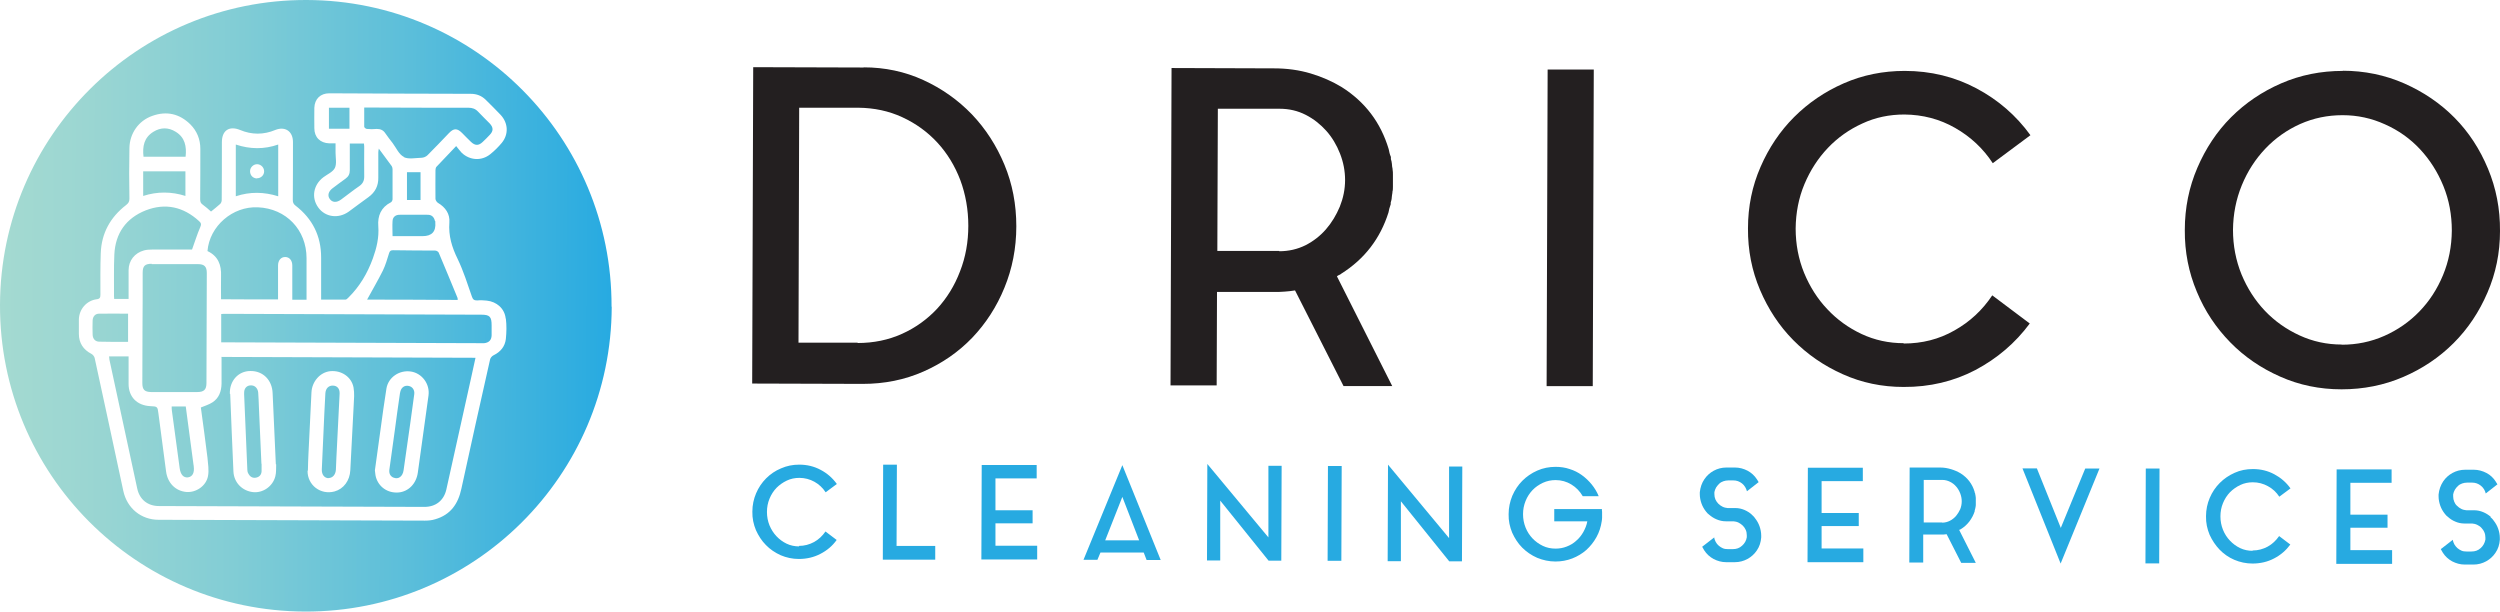 <?xml version="1.0" encoding="UTF-8"?><svg id="Layer_2" xmlns="http://www.w3.org/2000/svg" xmlns:xlink="http://www.w3.org/1999/xlink" viewBox="0 0 147.37 36.05"><defs><style>.cls-1{fill:url(#linear-gradient);}.cls-1,.cls-2,.cls-3{stroke-width:0px;}.cls-2{fill:#27aae1;}.cls-3{fill:#231f20;}</style><linearGradient id="linear-gradient" x1="-15.38" y1="25.93" x2="20.67" y2="25.93" gradientTransform="translate(15.47 -7.91) rotate(.18)" gradientUnits="userSpaceOnUse"><stop offset="0" stop-color="#a4dad1"/><stop offset=".14" stop-color="#9bd6d2"/><stop offset=".38" stop-color="#82cdd5"/><stop offset=".67" stop-color="#5bbeda"/><stop offset="1" stop-color="#27aae1"/></linearGradient></defs><g id="Layer_1-2"><path class="cls-3" d="m50.91,3.97c1.25,0,2.43.25,3.52.75,1.09.5,2.04,1.17,2.86,2.02.81.85,1.45,1.84,1.92,2.97.47,1.13.7,2.34.7,3.63s-.24,2.5-.7,3.62c-.46,1.13-1.1,2.11-1.9,2.95-.81.84-1.76,1.5-2.87,1.99s-2.3.73-3.59.73l-6.51-.02.06-18.65,6.51.02Zm-.36,16.25c.95,0,1.82-.18,2.62-.54.8-.36,1.49-.86,2.07-1.48.58-.63,1.03-1.36,1.35-2.2.33-.84.49-1.74.49-2.69s-.16-1.85-.47-2.69c-.32-.84-.77-1.58-1.35-2.21s-1.27-1.13-2.07-1.5c-.8-.37-1.66-.55-2.59-.56h-3.49s-.04,13.85-.04,13.85h3.49Z"/><path class="cls-3" d="m81.85,12.52c-.24.76-.59,1.45-1.06,2.06-.47.61-1.04,1.12-1.72,1.55-.03.03-.08.06-.13.08-.05.02-.09.04-.13.08l3.26,6.47h-2.87s-2.86-5.64-2.86-5.64c-.2.03-.41.06-.61.07-.2.02-.42.02-.66.02h-3.33s-.02,5.51-.02,5.51h-2.72s.06-18.71.06-18.71l6.05.02c.76,0,1.48.1,2.15.3.67.2,1.28.47,1.84.81,1.37.87,2.29,2.08,2.76,3.65.02.08.03.16.05.23.02.07.04.14.08.23v.13c.03.08.05.18.06.28,0,.1.02.2.04.3v.03c.02.1.02.21.02.31,0,.1,0,.21,0,.33v.08c0,.1,0,.2,0,.3,0,.1,0,.2-.03.3v.05c-.02.1-.03.2-.04.29,0,.09-.03.19-.06.29v.1c-.07.19-.11.35-.13.48Zm-6.44,2.29c.56,0,1.07-.12,1.54-.35.47-.24.87-.55,1.21-.94.34-.39.61-.84.82-1.34.2-.5.31-1.02.31-1.57,0-.53-.1-1.05-.3-1.56-.2-.51-.47-.96-.81-1.34-.34-.38-.74-.7-1.21-.94-.47-.24-.98-.36-1.54-.36h-3.64s-.03,8.38-.03,8.38h3.64Z"/><path class="cls-3" d="m91.23,4.1h2.72s-.06,18.66-.06,18.66h-2.72s.06-18.66.06-18.66Z"/><path class="cls-3" d="m112.22,20.25c1.08,0,2.08-.25,2.99-.77.91-.51,1.65-1.2,2.23-2.07l2.21,1.66c-.85,1.15-1.92,2.06-3.2,2.74-1.28.67-2.7,1.01-4.24,1-1.27,0-2.47-.25-3.58-.75-1.12-.5-2.09-1.17-2.92-2.01-.83-.84-1.48-1.83-1.96-2.96-.48-1.13-.72-2.34-.71-3.63,0-1.29.25-2.5.74-3.62.49-1.13,1.15-2.11,1.98-2.94s1.81-1.5,2.93-1.99c1.12-.49,2.32-.73,3.59-.73,1.54,0,2.95.35,4.23,1.03,1.28.68,2.34,1.6,3.18,2.76l-2.22,1.65c-.57-.87-1.31-1.56-2.22-2.08-.91-.52-1.9-.78-2.99-.79-.88,0-1.71.17-2.48.53-.77.35-1.45.83-2.03,1.44-.58.61-1.04,1.32-1.38,2.13s-.51,1.69-.52,2.62c0,.93.17,1.81.5,2.62.34.82.79,1.53,1.37,2.14.57.61,1.25,1.1,2.02,1.46.77.36,1.6.54,2.48.54Z"/><path class="cls-3" d="m138.09,4.17c1.29,0,2.5.25,3.64.75,1.13.5,2.12,1.17,2.96,2.02.84.85,1.49,1.85,1.97,3,.48,1.15.72,2.37.71,3.68,0,1.29-.25,2.5-.74,3.63-.49,1.14-1.15,2.13-1.99,2.97-.84.84-1.83,1.51-2.97,2-1.14.49-2.35.73-3.64.73-1.29,0-2.5-.25-3.62-.75-1.13-.5-2.11-1.17-2.94-2.02s-1.5-1.84-1.97-2.98c-.48-1.14-.72-2.35-.71-3.64,0-1.31.25-2.53.74-3.67.49-1.14,1.15-2.14,1.99-2.98.84-.84,1.83-1.51,2.96-2,1.13-.49,2.34-.73,3.63-.73Zm-.05,16.15c.88,0,1.72-.17,2.51-.52.79-.35,1.48-.83,2.07-1.44.59-.61,1.05-1.32,1.39-2.14s.51-1.69.52-2.62c0-.93-.16-1.81-.5-2.64s-.8-1.55-1.38-2.17c-.58-.62-1.27-1.11-2.06-1.46-.79-.36-1.62-.54-2.5-.54s-1.71.17-2.5.52c-.78.35-1.47.84-2.05,1.45s-1.05,1.33-1.39,2.16c-.34.83-.51,1.7-.52,2.63,0,.93.17,1.8.5,2.62.34.82.8,1.54,1.38,2.15.58.61,1.26,1.09,2.04,1.45.78.36,1.61.54,2.49.54Z"/><path class="cls-2" d="m47.09,32.18c.33,0,.62-.08.9-.23.27-.15.49-.36.67-.62l.66.5c-.25.35-.57.62-.96.82-.38.2-.81.3-1.27.3-.38,0-.74-.08-1.07-.22-.33-.15-.63-.35-.87-.6-.25-.25-.44-.55-.59-.88-.14-.34-.22-.7-.21-1.09,0-.39.08-.75.22-1.08s.34-.63.59-.88c.25-.25.54-.45.88-.59.34-.15.69-.22,1.07-.22.46,0,.88.1,1.27.31.38.2.7.48.95.83l-.66.49c-.17-.26-.39-.47-.66-.62-.27-.15-.57-.23-.89-.23-.26,0-.51.05-.74.16s-.43.25-.61.43c-.17.18-.31.39-.41.64-.1.24-.15.5-.15.78s.05.54.15.79c.1.24.24.46.41.64.17.18.37.33.6.44.23.11.48.16.74.16Z"/><path class="cls-2" d="m52.85,32.18h2.28s0,.81,0,.81h-3.09s.02-5.6.02-5.6h.81s-.02,4.79-.02,4.79Z"/><path class="cls-2" d="m58.66,32.17h2.48s0,.81,0,.81h-3.29s.02-5.57.02-5.57h3.24s0,.79,0,.79h-2.43s0,.87,0,.87v.46s0,.55,0,.55h2.19s0,.77,0,.77h-2.19s0,1.32,0,1.32Z"/><path class="cls-2" d="m63.87,33l2.29-5.58,2.26,5.59h-.83s-.17-.44-.17-.44h-2.55s-.18.43-.18.43h-.83Zm1.28-1.15h2s-.99-2.56-.99-2.56l-1.01,2.56Z"/><path class="cls-2" d="m71.92,33.04h-.77s.02-5.69.02-5.69l3.6,4.33v-4.22s.78,0,.78,0l-.02,5.59h-.75s-2.85-3.54-2.85-3.54v3.53Z"/><path class="cls-2" d="m78.28,27.47h.81s-.02,5.59-.02,5.59h-.81s.02-5.59.02-5.59Z"/><path class="cls-2" d="m82.57,33.08h-.77s.02-5.69.02-5.69l3.6,4.33v-4.22s.78,0,.78,0l-.02,5.59h-.75s-2.85-3.54-2.85-3.54v3.53Z"/><path class="cls-2" d="m94.44,30.16c0,.05,0,.1,0,.15,0,.07,0,.14,0,.21s-.01.13-.02.2c-.05.34-.15.65-.31.94s-.36.54-.6.76c-.24.21-.52.38-.83.5-.31.12-.64.18-.99.18-.38,0-.74-.08-1.08-.22-.34-.15-.63-.35-.88-.6s-.44-.55-.59-.88c-.14-.34-.22-.7-.21-1.09,0-.39.08-.75.22-1.09.15-.34.34-.63.59-.88.25-.25.54-.45.88-.6s.7-.22,1.08-.22c.29,0,.57.04.83.13.26.08.5.2.72.36s.41.34.58.55c.17.21.31.44.41.69h-.94c-.17-.29-.39-.52-.67-.69s-.59-.26-.93-.26c-.26,0-.51.05-.75.16-.23.11-.44.25-.61.43-.17.18-.31.39-.41.64s-.15.5-.15.78.05.54.15.79.24.46.41.64.38.33.61.44c.23.11.48.16.75.16.23,0,.45-.04.65-.12.21-.08.4-.19.56-.34.17-.14.31-.32.42-.51.11-.2.2-.41.24-.64h-1.95s0-.72,0-.72h1.96s.85,0,.85,0c0,.06,0,.11.01.16Z"/><path class="cls-2" d="m103.27,30.35s.07.05.1.09.06.06.08.1c.12.15.21.31.27.48s.1.36.1.55c0,.04,0,.08,0,.11-.02.28-.1.54-.26.77-.14.21-.33.38-.55.5-.22.12-.47.19-.75.19h-.5c-.27,0-.52-.07-.75-.19-.22-.12-.41-.29-.55-.51-.04-.06-.08-.13-.12-.21l.71-.55c.01.1.05.19.09.27s.11.16.18.22c.07.06.15.11.24.15.09.04.19.05.29.05h.3c.21,0,.39-.06.54-.2.15-.13.25-.3.28-.5,0-.02,0-.04,0-.06,0-.02,0-.04,0-.06,0-.11-.02-.22-.06-.31s-.1-.18-.17-.25c-.07-.07-.16-.13-.25-.18-.1-.05-.2-.07-.3-.08h-.43s-.03,0-.03,0c-.19,0-.36-.04-.53-.11-.17-.07-.31-.16-.45-.28-.07-.05-.13-.11-.18-.18-.12-.15-.21-.31-.27-.48s-.1-.36-.1-.55v-.11c.03-.29.12-.55.27-.77.14-.21.33-.38.55-.5.22-.12.47-.19.75-.19h.5c.27,0,.52.07.75.19.22.12.41.29.55.51.02.03.03.05.05.08.02.03.03.06.05.08l-.69.54c-.05-.18-.14-.34-.29-.46-.15-.12-.32-.18-.51-.18h-.3c-.1,0-.2.02-.29.05-.09.03-.18.08-.25.15s-.13.14-.18.22c-.05.09-.08.18-.1.27,0,.02,0,.04,0,.06v.06c0,.11.02.22.06.31s.1.18.17.25c.07.07.15.13.25.18.1.05.2.07.3.08h.43s.03,0,.03,0c.19,0,.36.04.53.11.16.07.31.16.44.28Z"/><path class="cls-2" d="m107.36,32.33h2.48s0,.81,0,.81h-3.29s.02-5.57.02-5.57h3.24s0,.79,0,.79h-2.43s0,.87,0,.87v.46s0,.55,0,.55h2.19s0,.77,0,.77h-2.19s0,1.32,0,1.32Z"/><path class="cls-2" d="m116.41,30.12c-.07.23-.18.43-.32.62-.14.18-.31.34-.52.46-.01.01-.02.02-.04.02-.02,0-.03.01-.04.02l.98,1.94h-.86s-.86-1.69-.86-1.69c-.06,0-.12.02-.18.02-.06,0-.13,0-.2,0h-1s0,1.65,0,1.65h-.82s.02-5.6.02-5.6h1.81c.23,0,.44.04.64.1s.38.14.55.24c.41.26.69.62.83,1.09,0,.03,0,.05.02.07,0,.02.01.04.02.07v.04s.02.05.02.08c0,.03,0,.06.01.09h0s0,.07,0,.1,0,.06,0,.1h0v.11s0,.06,0,.09v.02s0,.06-.01.09c0,.03,0,.06-.02.09v.03c-.02.06-.03.1-.04.14Zm-1.93.69c.17,0,.32-.04.46-.11.14-.07.26-.17.36-.28.1-.12.18-.25.25-.4.06-.15.09-.31.09-.47,0-.16-.03-.31-.09-.47-.06-.15-.14-.29-.24-.4-.1-.12-.22-.21-.36-.28-.14-.07-.29-.11-.46-.11h-1.09s0,2.51,0,2.51h1.09Z"/><path class="cls-2" d="m122.92,27.62h.84s-2.29,5.6-2.29,5.6l-2.25-5.61h.85s1.41,3.51,1.41,3.51l1.44-3.5Z"/><path class="cls-2" d="m126.49,27.62h.81s-.02,5.59-.02,5.59h-.81s.02-5.59.02-5.59Z"/><path class="cls-2" d="m132.78,32.45c.33,0,.62-.08.9-.23.27-.15.49-.36.67-.62l.66.5c-.25.34-.57.62-.96.82-.38.2-.81.3-1.27.3-.38,0-.74-.08-1.07-.22s-.63-.35-.87-.6-.44-.55-.59-.88c-.14-.34-.22-.7-.21-1.09,0-.39.08-.75.22-1.08s.34-.63.59-.88c.25-.25.54-.45.88-.6.33-.15.69-.22,1.07-.22.46,0,.88.1,1.27.31s.7.48.95.83l-.66.49c-.17-.26-.39-.47-.67-.62-.27-.15-.57-.23-.89-.23-.26,0-.51.05-.74.16s-.43.25-.61.43c-.17.18-.31.39-.41.64-.1.24-.15.5-.15.78s.05.54.15.79.24.46.41.64c.17.18.37.33.6.44.23.11.48.16.74.16Z"/><path class="cls-2" d="m138.53,32.43h2.48s0,.81,0,.81h-3.29s.02-5.57.02-5.57h3.24s0,.79,0,.79h-2.43s0,.87,0,.87v.46s0,.55,0,.55h2.19s0,.77,0,.77h-2.19s0,1.32,0,1.32Z"/><path class="cls-2" d="m146.81,30.49s.07.05.1.09.06.06.08.1c.12.15.21.31.27.48s.1.36.1.55c0,.05,0,.08,0,.11-.02.28-.1.54-.26.77-.14.21-.33.38-.55.5-.22.12-.47.19-.75.19h-.5c-.27,0-.52-.07-.75-.19-.22-.12-.41-.29-.55-.51-.04-.06-.08-.13-.12-.21l.71-.55c.01.1.05.19.09.27.05.08.11.16.18.22.07.06.15.11.24.15.09.04.19.05.29.05h.3c.21,0,.39-.06.54-.2.15-.13.24-.3.28-.5,0-.02,0-.04,0-.06,0-.02,0-.04,0-.06,0-.11-.02-.22-.06-.31-.04-.1-.1-.18-.17-.26s-.15-.13-.25-.18c-.1-.05-.2-.07-.3-.08h-.43s-.03,0-.03,0c-.19,0-.37-.04-.53-.11-.17-.07-.31-.16-.44-.28-.07-.05-.13-.11-.18-.18-.12-.15-.21-.31-.27-.48s-.1-.36-.1-.55v-.11c.03-.29.12-.54.27-.77.14-.21.33-.38.55-.5.22-.12.47-.19.75-.19h.5c.27,0,.52.07.75.19s.41.29.55.51c.01.03.03.05.05.08.02.03.03.06.05.08l-.69.54c-.04-.18-.14-.34-.29-.46-.15-.12-.32-.18-.51-.18h-.3c-.1,0-.2.02-.29.05-.09.03-.18.08-.25.15-.07.06-.13.14-.18.22s-.08.18-.1.27c0,.02,0,.04,0,.06v.06c0,.11.02.22.06.31.04.1.09.18.17.25.07.07.15.13.25.18.1.05.2.07.3.08h.43s.03,0,.03,0c.19,0,.36.04.53.11.17.07.31.16.45.28Z"/><path class="cls-1" d="m12.23,14.8c.12-1.47,1.48-2.65,2.97-2.58,1.67.07,2.87,1.33,2.87,3,0,.73,0,1.46,0,2.19v.26c-.29,0-.55,0-.84,0v-.27c0-.58,0-1.16,0-1.75,0-.3-.17-.5-.42-.5-.25,0-.42.2-.42.5,0,.58,0,1.16,0,1.75v.25c-1.13,0-2.23,0-3.36-.01,0-.46-.01-.91,0-1.36.03-.67-.18-1.19-.8-1.48Zm-3.29.75c-.4,0-.53.13-.53.53,0,1.08,0,2.16-.01,3.25s0,2.16-.01,3.25c0,.39.13.52.51.53.91,0,1.82,0,2.73,0,.39,0,.54-.14.54-.53,0-2.16.02-4.33.02-6.49,0-.38-.15-.52-.52-.52-.91,0-1.82,0-2.73,0Zm2.35,10.97c-.11-.85-.23-1.7-.34-2.56h-.83c0,.09,0,.16.01.23.15,1.13.31,2.27.46,3.4.05.38.22.58.49.55.27-.04.39-.27.34-.65,0-.02,0-.05-.01-.07-.04-.3-.08-.6-.12-.9Zm-.35-17.28c.07-.61-.04-1.14-.58-1.47-.43-.27-.89-.27-1.32,0-.55.34-.65.86-.58,1.47.84,0,1.66,0,2.49,0Zm2.96,2.33v-3.05c.84.28,1.67.29,2.5,0v3.05c-.83-.26-1.66-.28-2.5,0Zm1.24-1.06c.24,0,.43-.18.43-.41,0-.22-.18-.41-.4-.42-.22-.01-.43.18-.43.41,0,.24.16.42.41.43Zm-6.7,1.04c.84-.27,1.67-.26,2.49,0v-1.45c-.83,0-1.65,0-2.49,0v1.45Zm17.2,1.48c-.05-.23-.19-.37-.42-.37-.56,0-1.11-.01-1.67,0-.23,0-.4.13-.41.37-.02.28,0,.57,0,.89h1.77q.82,0,.75-.81s0-.05,0-.07Zm1.33,4.53c-.37-.89-.73-1.78-1.11-2.67-.03-.06-.13-.12-.21-.12-.83-.01-1.66,0-2.48-.02-.13,0-.19.04-.23.16-.11.35-.21.71-.37,1.04-.29.58-.62,1.14-.93,1.71,1.75,0,3.54.01,5.34.02,0-.05,0-.09-.01-.12Zm-6.37-11.21h-1.21c0,.42,0,.83,0,1.24h1.21c0-.42,0-.82,0-1.24Zm3.2,2.91c.28.14.69.05,1.04.04.12,0,.27-.06.36-.15.43-.43.85-.87,1.27-1.31.28-.29.48-.29.77,0,.17.17.34.35.52.52.24.23.45.24.69.01.14-.13.28-.27.42-.42.22-.23.22-.43,0-.67-.23-.24-.47-.46-.69-.7-.16-.17-.34-.23-.57-.23-1.8,0-3.59,0-5.39-.01h-.75c0,.4,0,.76,0,1.13,0,.05.09.12.15.13.2.02.39.02.59,0,.22,0,.38.07.5.25.14.2.29.4.44.59.21.28.37.67.66.81Zm-2.36-.8h-.82c0,.08,0,.16,0,.24,0,.44,0,.89,0,1.33,0,.22-.07.37-.25.5-.26.18-.51.38-.77.57-.24.18-.31.43-.16.63.15.21.4.23.67.03.36-.26.7-.54,1.07-.79.2-.14.29-.31.29-.56-.01-.58,0-1.16,0-1.75,0-.07-.01-.14-.02-.21Zm2.55,1.69v1.64c.27,0,.54,0,.8,0v-1.64c-.28,0-.53,0-.8,0Zm-17.24,7.47h.83c0-.58,0-1.14,0-1.69,0-.57.36-1.02.91-1.17.15-.04.32-.05.49-.05.79,0,1.59,0,2.34,0,.17-.46.3-.9.48-1.31.08-.17.06-.26-.07-.37-.92-.84-1.98-1.08-3.14-.63-1.16.46-1.79,1.35-1.85,2.6-.04.82-.01,1.64-.02,2.46,0,.05,0,.09.01.16Zm6.28,3.42c5,.02,9.98.03,15,.05-.09.43-.19.86-.28,1.28-.48,2.16-.96,4.33-1.44,6.49-.15.65-.63,1.02-1.29,1.02-5.22-.02-10.43-.03-15.65-.05-.66,0-1.14-.38-1.28-1.03-.55-2.53-1.09-5.07-1.64-7.6-.01-.06-.01-.11-.02-.19h1.15c0,.22,0,.43,0,.64,0,.33,0,.66,0,.98,0,.77.5,1.27,1.27,1.31.43.02.44.02.49.44.15,1.14.3,2.27.45,3.41.09.68.55,1.15,1.19,1.21.57.05,1.17-.35,1.28-.93.07-.35,0-.73-.03-1.09-.12-1-.26-1.99-.39-2.96.24-.1.48-.17.68-.3.39-.25.53-.65.54-1.1,0-.52,0-1.03,0-1.56Zm9.07,6.69c.02.12.02.26.06.4.17.59.71.95,1.33.9.59-.05,1.05-.52,1.14-1.17.21-1.52.42-3.03.63-4.55.09-.67-.38-1.31-1.04-1.41-.68-.1-1.33.34-1.44,1-.13.81-.24,1.62-.35,2.43-.11.79-.22,1.57-.33,2.39Zm-3.97.02c-.01.85.77,1.44,1.59,1.22.54-.15.9-.64.93-1.25.06-1.28.14-2.57.2-3.85.02-.34.05-.7-.01-1.03-.12-.63-.72-1.02-1.37-.96-.6.06-1.08.61-1.11,1.25-.04.89-.09,1.78-.13,2.67,0,0,0,0,0,0-.03.65-.07,1.29-.08,1.94Zm-4.56-4.53c.06,1.52.12,3.04.19,4.57.03.66.52,1.15,1.16,1.22.58.06,1.16-.34,1.31-.93.06-.23.04-.47.05-.71,0,0-.01,0-.02,0-.06-1.4-.13-2.8-.19-4.2-.03-.76-.56-1.31-1.31-1.3-.71,0-1.24.58-1.21,1.35Zm22.49-5.14c-.03,9.96-8.13,18-18.08,17.97C8.01,36.02-.03,27.93,0,17.97S8.13-.03,18.08,0c9.96.03,18,8.13,17.97,18.08Zm-6.25.7c-.06-.59-.53-1-1.12-1.06-.19-.02-.38-.03-.56-.01-.18,0-.25-.05-.31-.22-.26-.75-.5-1.51-.84-2.22-.34-.69-.55-1.37-.49-2.16.04-.5-.23-.89-.67-1.15-.07-.04-.14-.15-.15-.23-.01-.57,0-1.13,0-1.7,0-.07.02-.16.06-.2.37-.39.74-.78,1.16-1.22.12.15.22.28.33.4.48.45,1.17.49,1.68.08.25-.2.48-.43.68-.67.41-.5.38-1.16-.06-1.64-.29-.31-.6-.61-.9-.91-.24-.23-.53-.34-.87-.34-2.78,0-5.56-.02-8.34-.03-.52,0-.86.33-.88.85,0,.4-.01.8,0,1.21,0,.53.34.87.88.89.12,0,.24,0,.37,0,0,.21,0,.38,0,.55,0,.3.08.65-.04.9-.12.24-.44.37-.68.55-.59.45-.72,1.2-.3,1.78.41.57,1.18.68,1.79.25.39-.28.77-.58,1.17-.86.4-.29.59-.67.58-1.15,0-.49,0-.98,0-1.48,0-.06.01-.12.03-.23.28.37.52.7.76,1.03.03.05.05.12.05.18,0,.59,0,1.18,0,1.77,0,.06-.04.15-.09.18-.59.3-.8.8-.75,1.42.05.66-.1,1.28-.32,1.89-.32.88-.78,1.66-1.44,2.31-.05.05-.12.12-.17.12-.47,0-.94,0-1.44,0v-.3c0-.73,0-1.46,0-2.19,0-1.26-.51-2.28-1.51-3.05-.13-.1-.16-.19-.16-.35.01-1.13.01-2.26.01-3.4,0-.63-.46-.94-1.04-.71-.69.29-1.39.29-2.08,0-.64-.26-1.07.03-1.07.72,0,1.14,0,2.28-.01,3.42,0,.08-.04.17-.09.22-.17.16-.35.29-.54.45-.16-.14-.31-.28-.48-.4-.12-.08-.16-.17-.16-.32.01-.99.01-1.98.01-2.98,0-.56-.2-1.05-.59-1.44-.64-.63-1.4-.8-2.24-.5-.81.28-1.34,1.04-1.35,1.9-.02.99-.02,1.98,0,2.98,0,.18-.06.27-.2.38-.93.72-1.45,1.66-1.49,2.84-.03.81-.02,1.62-.02,2.44,0,.16-.03.25-.22.27-.6.08-1.04.59-1.05,1.2,0,.28,0,.56,0,.84,0,.54.26.93.74,1.18.08.04.17.15.19.24.57,2.61,1.13,5.23,1.69,7.84.22,1.02,1.05,1.7,2.08,1.7,5.23.02,10.47.03,15.7.05.2,0,.41-.02.6-.08.91-.26,1.36-.91,1.55-1.81.55-2.54,1.12-5.08,1.69-7.61.02-.1.12-.21.21-.25.41-.2.67-.52.72-.96.04-.4.05-.81,0-1.2Zm-15.17,9.13c.08.18.24.28.43.25.2-.03.34-.16.35-.38,0-.15,0-.29,0-.44,0,0,0,0-.01,0-.05-1.13-.1-2.26-.15-3.39-.01-.27-.02-.54-.04-.81-.02-.23-.17-.4-.37-.42-.2-.02-.36.06-.43.25-.03.08-.03.18-.03.26.06,1.49.13,2.98.19,4.47,0,.07.02.15.05.21Zm13.73-9.36c-5.02-.02-10.04-.03-15.06-.05-.09,0-.17,0-.27.01v1.67c.11,0,.19,0,.27,0,5.02.02,10.04.03,15.06.05.06,0,.12,0,.17,0,.28-.03.43-.18.44-.46,0-.2,0-.39,0-.59,0-.51-.11-.63-.61-.63Zm-9.01,9.63c.24,0,.42-.19.44-.49.01-.24.02-.47.03-.71.06-1.26.13-2.52.19-3.78.01-.29-.14-.46-.39-.47-.25-.01-.43.16-.45.45-.04.76-.08,1.52-.11,2.28,0,0,0,0,0,0-.03.74-.07,1.47-.1,2.21-.01.31.15.51.4.52Zm3.83-.03c.29.13.55-.06.6-.43.13-.92.26-1.83.39-2.74.08-.58.16-1.17.24-1.75.03-.24-.11-.44-.33-.48-.23-.05-.43.08-.49.33-.02.07-.03.14-.04.22-.1.67-.19,1.34-.28,2.02-.11.79-.22,1.59-.33,2.38-.02.21.05.37.25.46Zm-15.64-8v-1.66c-.58,0-1.14-.01-1.71,0-.23,0-.37.17-.38.4-.01.28-.01.56,0,.83,0,.23.14.41.37.42.57.02,1.14.01,1.72.01Z"/></g></svg>